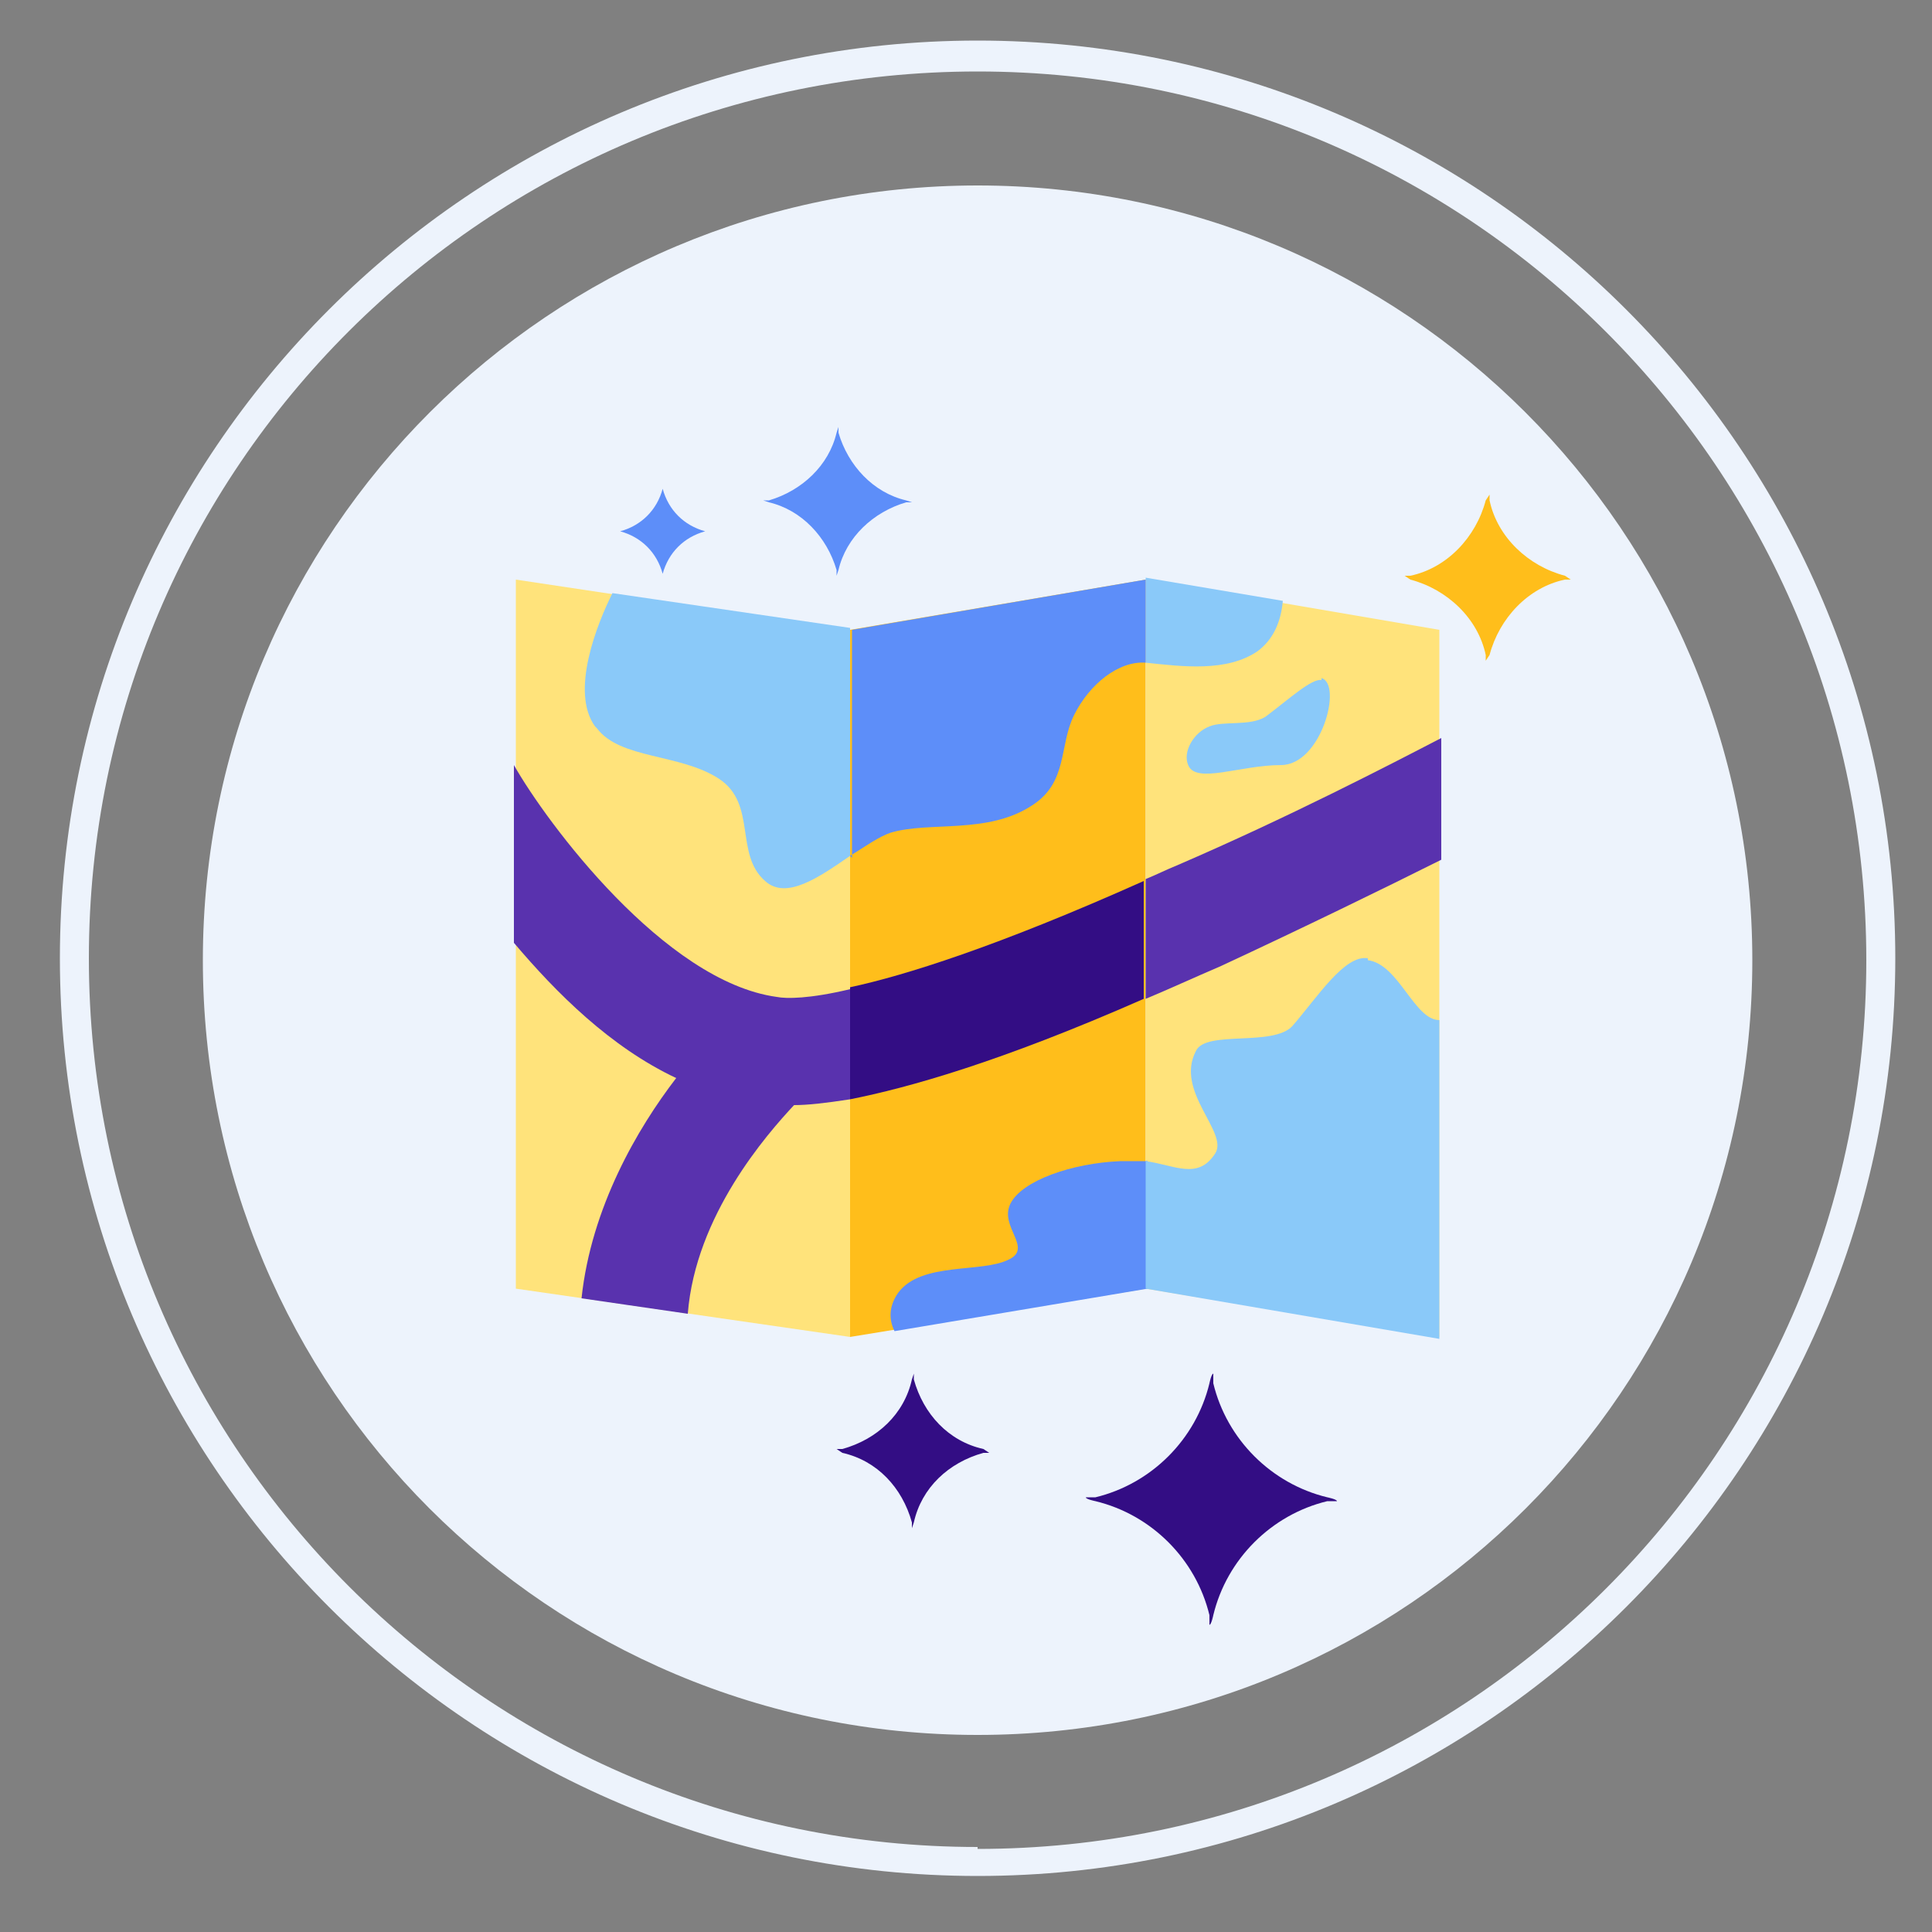 <?xml version="1.0" encoding="UTF-8"?>
<svg xmlns="http://www.w3.org/2000/svg" id="Layer_1" width="100" height="100" version="1.1" viewBox="0 0 100 100">
  <rect x="0" y="0" width="100" height="100" fill="#808080" stroke="none"/>
  <defs>
    <style>
      .st0 {
        fill: #edf3fc;
      }

      .st1 {
        fill: #5d8ef9;
      }

      .st2 {
        fill: #5932ae;
      }

      .st3 {
        fill: #330d84;
      }

      .st4 {
        fill: #8ac9f9;
      }

      .st5 {
        fill: #ffe37b;
      }

      .st6 {
        fill: #ffbe1b;
      }
    </style>
  </defs>
  <path class="st0" d="M50.6,9.6c-22.1,0-40.1,17.9-40.1,40.1s17.9,40.1,40.1,40.1,40.1-17.9,40.1-40.1S72.7,9.6,50.6,9.6Z"></path>
  <path class="st0" d="M50.6,2.1C24.4,2.1,3.1,23.4,3.1,49.6s21.3,47.5,47.5,47.5,47.5-21.3,47.5-47.5S76.8,2.1,50.6,2.1ZM50.6,95.6c-25.4,0-46-20.6-46-46S25.2,3.7,50.6,3.7s46,20.6,46,46-20.6,46-46,46Z"></path>
  <polygon class="st5" points="44 69.2 26.7 66.7 26.7 30 44 32.6 44 69.2"></polygon>
  <polygon class="st6" points="44 69.2 59.3 66.7 59.3 30 44 32.6 44 69.2"></polygon>
  <polygon class="st5" points="74.5 69.2 59.3 66.7 59.3 30 74.5 32.6 74.5 69.2"></polygon>
  <path class="st4" d="M59.3,30v4.3c1.9.2,4.2.5,5.8-.6.8-.6,1.2-1.5,1.3-2.6l-7.1-1.2Z"></path>
  <path class="st1" d="M44,44.3c.8-.5,1.5-1,2.1-1.2,2-.6,5,.1,7.3-1.4,1.9-1.2,1.4-3.1,2.2-4.7.8-1.6,2.3-2.8,3.7-2.7v-4.3l-15.2,2.6v11.8h0Z"></path>
  <path class="st4" d="M30.9,37.7c1.2,1.6,4.3,1.3,6.3,2.6s.8,3.9,2.4,5.3c1.1,1,2.8-.2,4.4-1.3v-11.8l-12.3-1.8c-.8,1.6-2.2,5.1-.9,6.9Z"></path>
  <path class="st1" d="M59.3,60.1c-.4,0-.8,0-1.3,0-2.5.1-5.1,1-5.7,2.2s1.2,2.3-.1,2.9c-1.4.7-4.5.1-5.7,1.7-.5.7-.5,1.4-.2,2l13.1-2.2v-6.6Z"></path>
  <path class="st4" d="M70.8,49.6c-1.2-.2-2.6,2-3.9,3.5-1,1.1-4.5.2-5,1.3-1.1,2.1,1.7,4.2,1,5.3-.9,1.4-2.1.6-3.6.4v6.6l15.2,2.6v-16.5c-1.3,0-2.1-2.9-3.7-3.1Z"></path>
  <path class="st4" d="M68.4,35.2c-.5-.1-1.7,1-2.9,1.9-.8.5-2.2.2-2.9.5-.8.3-1.4,1.3-1.1,2,.4,1,2.7,0,4.8,0,2.1,0,3.2-4.2,2.1-4.5Z"></path>
  <path class="st3" d="M44,56.9c3-.6,7.7-1.9,15.2-5.2v-6.1c-7.6,3.4-12.4,4.9-15.2,5.5v5.7h0Z"></path>
  <path class="st2" d="M59.3,45.6v6.1c1.2-.5,2.5-1.1,3.9-1.7,4.3-2,8.4-4,11.4-5.5v-6.3c-2.7,1.4-7.9,4.1-13.7,6.6-.5.2-1.1.5-1.6.7Z"></path>
  <path class="st2" d="M44,51.2c-2.1.5-3.3.5-3.8.4-5.8-.8-11.9-9-13.6-12v9.2c2.2,2.6,5,5.4,8.4,7-2,2.6-4.4,6.7-4.9,11.4l5.5.8c.4-5.1,4.1-9.3,5.5-10.8.7,0,1.6-.1,2.9-.3v-5.7Z"></path>
  <path class="st3" d="M68.7,77.5c-2.9-.7-5.2-3-5.9-5.9v-.5c-.1,0-.2.5-.2.5-.7,2.9-3,5.2-5.9,5.9h-.5c0,.1.5.2.5.2,2.9.7,5.2,3,5.9,5.9v.5c.1,0,.2-.5.2-.5.7-2.9,3-5.2,5.9-5.9h.5c0-.1-.5-.2-.5-.2Z"></path>
  <path class="st6" d="M81,29.8c-1.9-.5-3.5-2-3.9-3.9v-.3c0,0-.2.3-.2.3-.5,1.9-2,3.5-3.9,3.9h-.3c0,0,.3.2.3.2,1.9.5,3.5,2,3.9,3.9v.3c0,0,.2-.3.2-.3.5-1.9,2-3.5,3.9-3.9h.3c0,0-.3-.2-.3-.2Z"></path>
  <path class="st1" d="M46.9,25.9c-1.7-.4-3-1.8-3.5-3.5v-.3c0,0-.1.3-.1.3-.4,1.7-1.8,3-3.5,3.5h-.3c0,0,.3.1.3.1,1.7.4,3,1.8,3.5,3.5v.3c0,0,.1-.3.1-.3.4-1.7,1.8-3,3.5-3.5h.3c0,0-.3-.1-.3-.1Z"></path>
  <path class="st1" d="M36.5,27.5c-1.1-.3-1.9-1.1-2.2-2.2v-.2s0,.2,0,.2c-.3,1.1-1.1,1.9-2.2,2.2h-.2s.2,0,.2,0c1.1.3,1.9,1.1,2.2,2.2v.2s0-.2,0-.2c.3-1.1,1.1-1.9,2.2-2.2h.2s-.2,0-.2,0Z"></path>
  <path class="st3" d="M50.9,75c-1.8-.4-3.1-1.8-3.6-3.6v-.3c0,0-.1.3-.1.3-.4,1.8-1.8,3.1-3.6,3.6h-.3c0,0,.3.2.3.2,1.8.4,3.1,1.8,3.6,3.6v.3c0,0,.1-.3.1-.3.4-1.8,1.8-3.1,3.6-3.6h.3c0,0-.3-.2-.3-.2Z"></path>
</svg>
